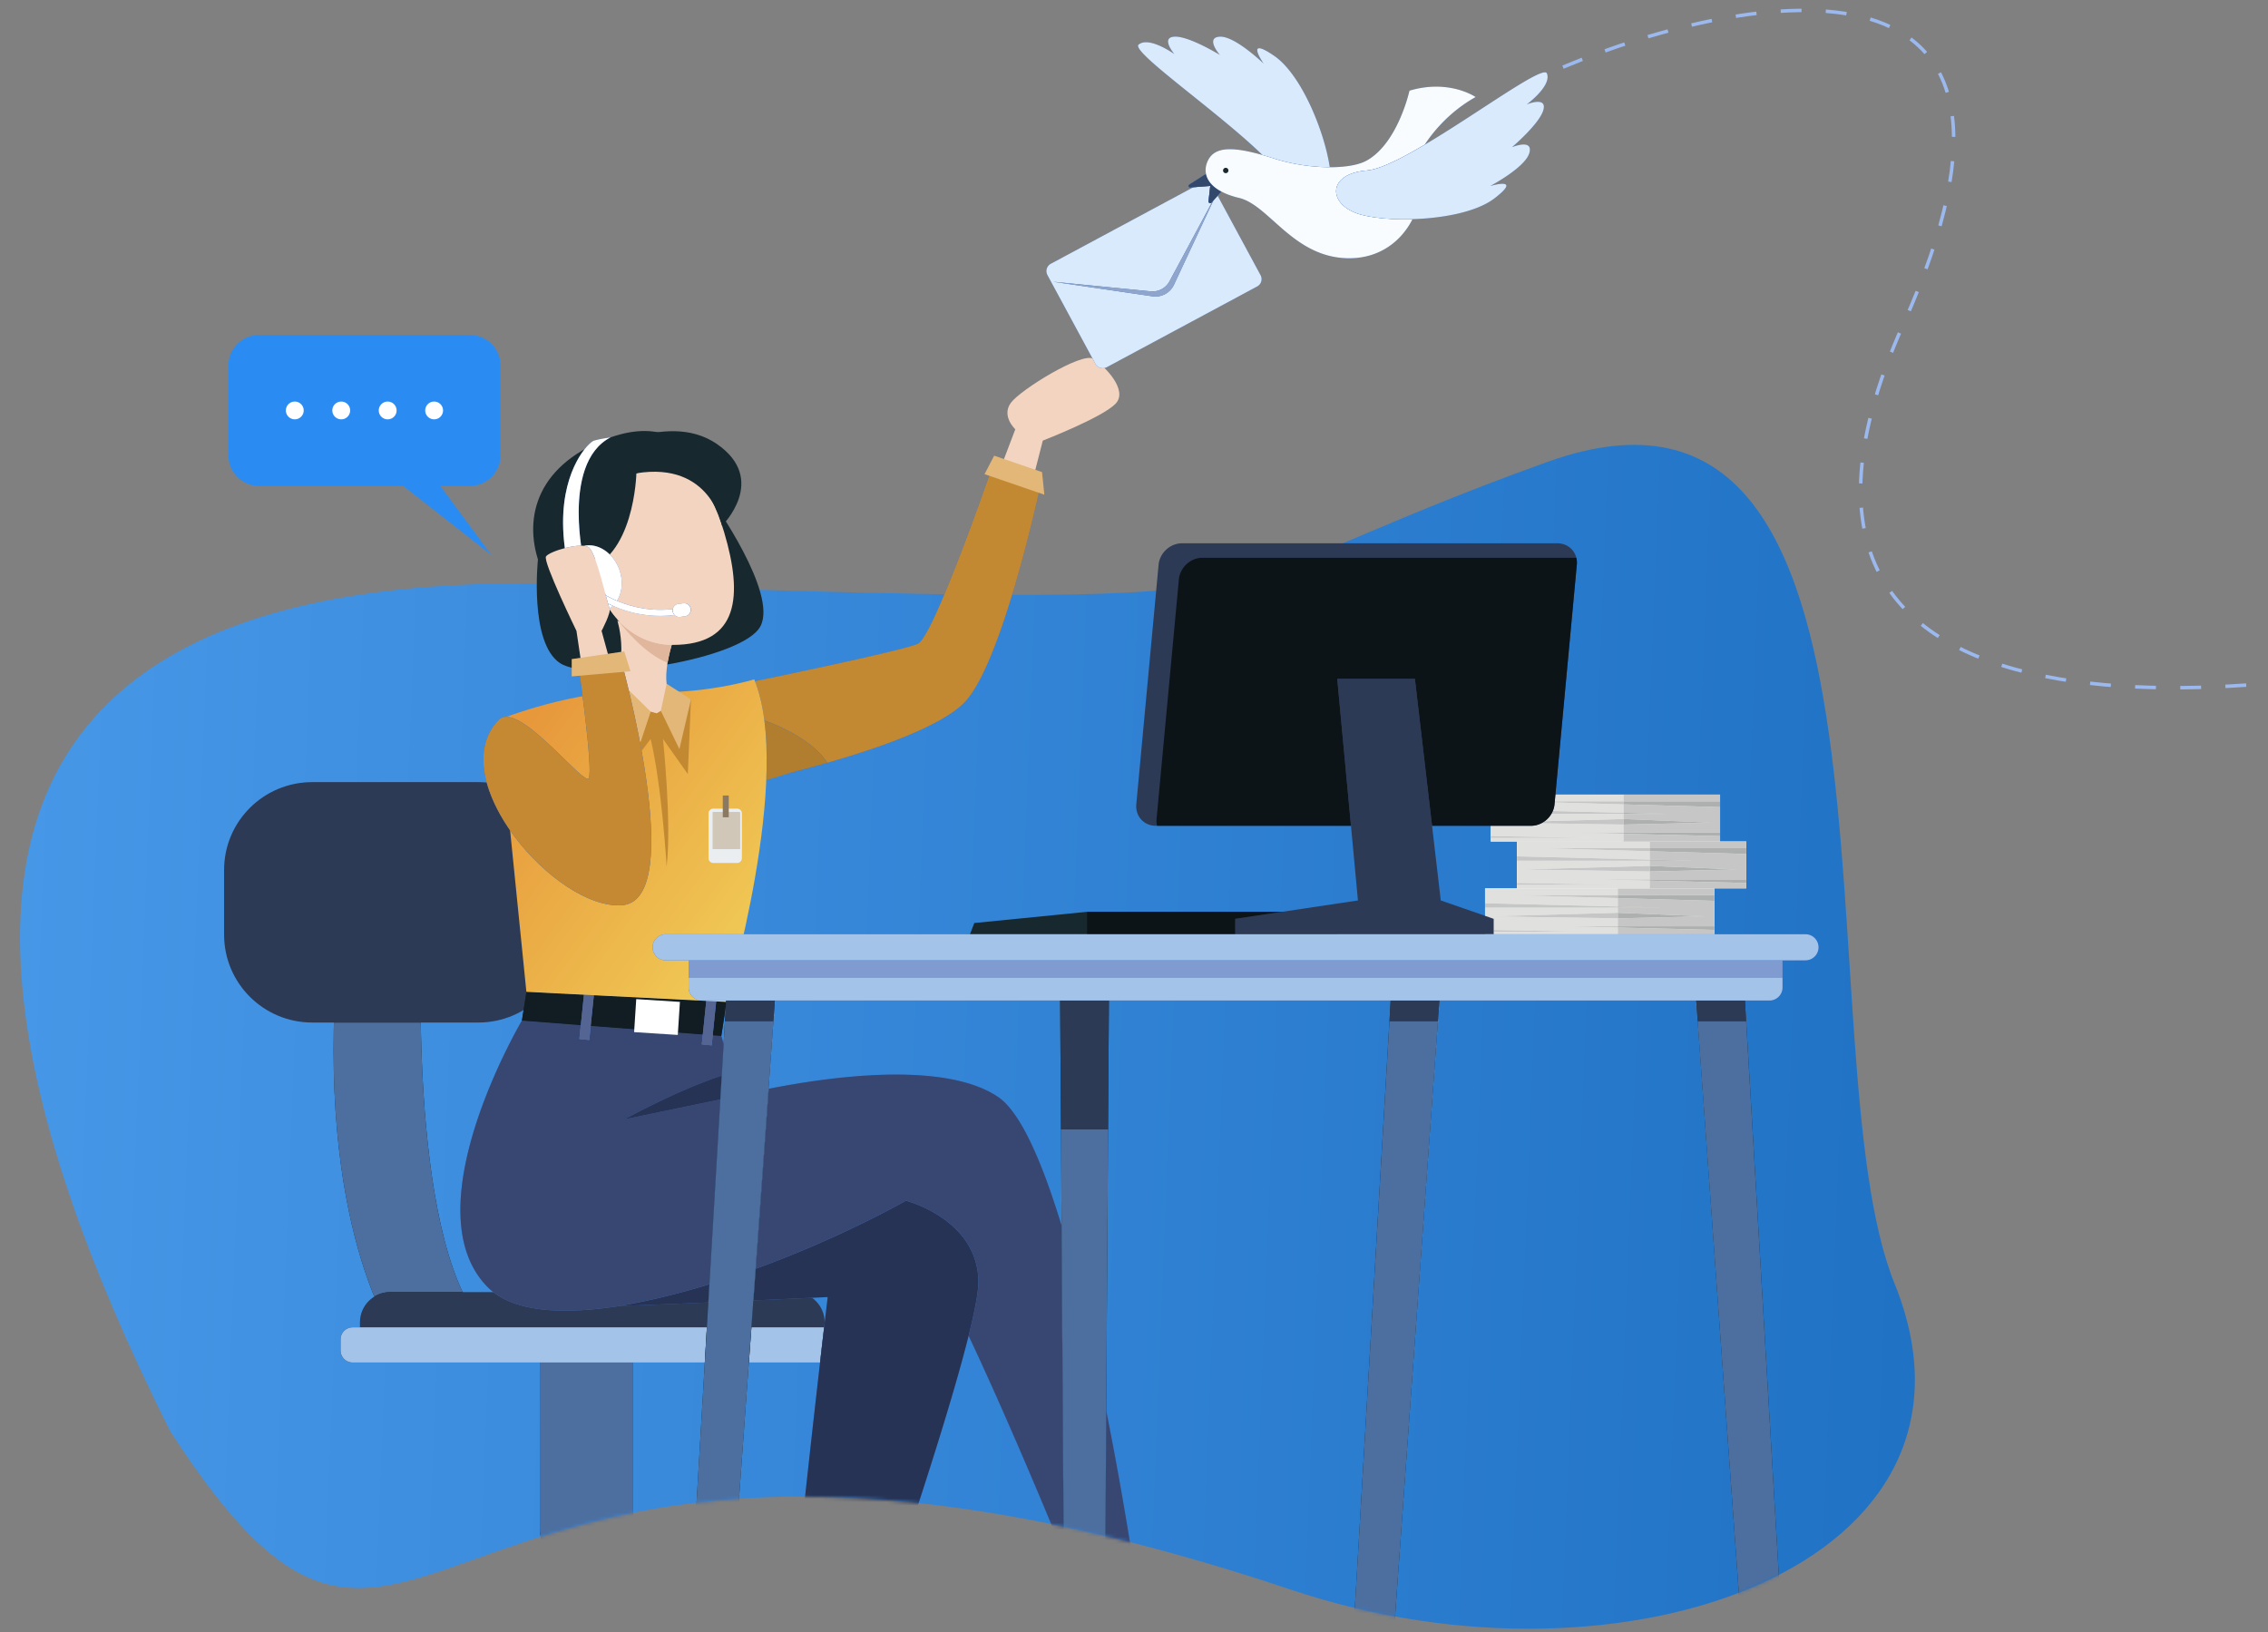 <svg width="653" height="470" fill="none" xmlns="http://www.w3.org/2000/svg"><rect width="100%" height="100%" fill="#808080" stroke="none"/><g clip-path="url(#clip0_741_653)"><path fill-rule="evenodd" clip-rule="evenodd" d="M545.476 369.586c-26.986-66.643 9.999-276.08-99.967-236.581-109.965 39.5-53.592 42.361-280.572 35.208-129.435-4.078-215.238 45.569-115.97 243.802 75.456 116.762 68.189-39.666 322.751 45.713 96.384 32.327 206.367-7.613 173.758-88.142z" fill="url(#paint0_linear_741_653)"/><mask id="a" style="mask-type:alpha" maskUnits="userSpaceOnUse" x="0" y="-81" width="766" height="551"><path fill-rule="evenodd" clip-rule="evenodd" d="M545.476 369.63C518.49 302.987 821 126 756.5-80.501c-106.5-5-544.49 112.55-614.49 128.55C15.744 76.91-50.301 213.826 48.968 412.059c75.456 116.763 68.188-39.666 322.751 45.714 96.383 32.326 206.366-7.614 173.757-88.143z" fill="url(#paint1_linear_741_653)"/></mask><g mask="url(#a)"><path d="M108.729 507.702l50.115-4.91v-70.21h19.861v70.191l50.318 4.929c4.994.491 8.803 4.678 8.803 9.681v7.503h-137.9v-7.503c0-5.003 3.807-9.19 8.803-9.681z" fill="#17282F"/><path d="M99.926 524.886h95.181l1.203-20.388-17.605-1.725v-56.164a7.16 7.16 0 01-3.769 1.063h-12.323a7.158 7.158 0 01-3.769-1.063V502.792l-50.115 4.91c-4.996.491-8.803 4.678-8.803 9.681v7.503zm106.133 0h31.767v-7.503a9.662 9.662 0 00-.715-3.655l-1.661 7.87-11.396-2.911 1.524-11.321-18.127-1.778-1.392 19.298z" fill="#405158"/><path d="M162.615 447.671h12.323c3.97 0 7.19-3.208 7.19-7.165v-55.369h-26.702v55.369c0 3.957 3.218 7.165 7.189 7.165z" fill="#17282F"/><path d="M162.615 447.672h12.323c3.97 0 7.19-3.208 7.19-7.165v-48.195h-26.702v48.195c0 3.957 3.218 7.165 7.189 7.165z" fill="#4C6FA0"/><path d="M121.29 275.391s-3.786 93.627 22.361 109.747h-29.852S90.67 353.241 97.207 275.391h24.083z" fill="#17282F"/><path d="M107.775 373.327a8.672 8.672 0 014.557-1.285h20.884c-9.608-20.245-11.732-55.747-12.062-77.628H96.15a294.54 294.54 0 00-.103 7.848c.002 17.766 1.645 32.39 3.933 44.142.192.994.391 1.97.592 2.924a162.106 162.106 0 001.705 7.246c1.784 6.88 3.725 12.434 5.498 16.753z" fill="#4C6FA0"/><path d="M228.728 372.043H112.331c-4.802 0-8.696 3.881-8.696 8.67v11.6h133.79v-11.6c0-4.789-3.895-8.67-8.697-8.67z" fill="#2C3A56"/><path d="M239.501 382.178H101.554a3.492 3.492 0 00-3.497 3.489v3.157a3.493 3.493 0 003.497 3.489h137.947a3.493 3.493 0 003.498-3.489v-3.157a3.492 3.492 0 00-3.498-3.489z" fill="#17282F"/><path d="M101.557 392.313h101.371l.598-10.135H101.557a3.492 3.492 0 00-3.498 3.489v3.157a3.493 3.493 0 003.498 3.489zm114.064 0h20.489c.451-3.908.847-7.324 1.176-10.135h-20.934l-.731 10.135z" fill="#A4C3E9"/><path d="M89.888 294.416h47.822c14.01 0 25.366-11.323 25.366-25.288v-18.643c0-13.967-11.356-25.288-25.366-25.288H89.888c-14.009 0-25.367 11.321-25.367 25.288v18.643c0 13.965 11.358 25.288 25.367 25.288z" fill="#2C3A56"/><path d="M282.783 148.691l9.544-25.09s-4.093-3.776-1.285-7.608c2.807-3.83 20.419-14.61 23.63-12.715 3.211 1.895 10.339 9.039 6.486 13.003-3.854 3.964-20.917 10.582-20.917 10.582l-8.439 32.918-9.019-11.09z" fill="#F3D4C1"/><path d="M216.117 196.394s43.431-8.898 48.139-11.023c4.708-2.125 22.194-53.17 22.194-53.17l13.4 6.244s-10.786 51.221-21.817 63.401c-11.029 12.18-58.076 22.482-58.076 22.482l-3.84-27.934z" fill="#406FBF"/><path d="M257.408 213.344c8.873-3.384 16.856-7.327 20.632-11.491 3.371-3.729 6.723-11.117 9.749-19.576-3.028 8.457-6.38 15.842-9.758 19.57-3.77 4.163-11.752 8.109-20.623 11.497zm-40.035-17.207c3.311-.683 12.671-2.627 22.199-4.708v-.005a2139.4 2139.4 0 01-22.201 4.708c0 .001 0 .003.002.005zm29.476-6.32c8.37-1.885 15.633-3.645 17.405-4.444.661-.299 1.573-1.559 2.653-3.506-1.082 1.948-1.997 3.207-2.66 3.506-1.772.797-9.034 2.555-17.398 4.44v.004z" fill="#BABCBA"/><path d="M239.574 191.428a1098.07 1098.07 0 007.278-1.612v-.004c-2.371.533-4.829 1.078-7.278 1.612v.004z" fill="#A7AAA9"/><path d="M294.256 161.332c3.409-12.519 5.596-22.892 5.596-22.892l-2.302-1.071-.001.005 2.297 1.072s-2.183 10.367-5.59 22.886zm-5.592-28.097v-.002l-2.207-1.028s0 .002-.002.002l2.209 1.028z" fill="#BABCBA"/><path d="M297.554 137.373l.002-.005-8.886-4.136v.002l8.884 4.139z" fill="#C75B5B"/><path d="M238.204 219.63c.388-.111.779-.226 1.174-.34 5.747-1.663 12.09-3.679 18.033-5.946 8.871-3.388 16.852-7.334 20.623-11.497 3.378-3.728 6.73-11.113 9.758-19.569 2.414-6.74 4.621-14.16 6.468-20.946 3.408-12.519 5.591-22.886 5.591-22.886l-2.298-1.072-8.884-4.139-2.209-1.028c-.067.198-12.939 37.756-19.55 49.66-1.081 1.947-1.992 3.207-2.653 3.506-1.772.799-9.036 2.559-17.405 4.444-2.369.534-4.83 1.078-7.278 1.612a2104.042 2104.042 0 01-22.199 4.708c1.3 3.298 2.175 7.118 2.709 11.286 3.941 1.427 13.815 5.535 18.12 12.207z" fill="#C38932"/><path d="M286.24 131.201l-2.771 5.32 17.221 5.913-.666-6.506-13.784-4.727z" fill="#E2B777"/><path d="M229.629 221.97l.108-.019c2.52-.654 5.398-1.429 8.47-2.31l-.007-.012a341.056 341.056 0 01-8.571 2.341z" fill="#3563B7"/><path d="M220.513 224.548c1.866-.282 4.953-1.5 9.116-2.578a341.056 341.056 0 008.571-2.341c-4.305-6.672-14.179-10.78-18.12-12.207.633 4.95.783 10.393.59 16.047" fill="#B17D2F"/><path d="M154.888 161.062s-2.555 23.98 6.357 29.869c8.914 5.886 52.748-1.011 57.721-10.655 4.973-9.646-13.739-35.844-13.739-35.844l-50.339 16.63z" fill="#17282F"/><path d="M326.69 452.819l-15.862 5.878s-42.318-105.473-51.014-105.839c-3.423-.144-19.215 6.055-38.462 12.252-29.657 9.551-67.519 19.101-80.978 5.453-22.193-22.49 9.897-76.71 9.897-76.71s53.38-7.593 57.398 4.421c.782 2.324 1.635 6.884 2.261 10.785a256.1 256.1 0 011.026 6.763l.035-.016c1.652-.418 55.241-14.203 76.356.016 21.446 14.461 39.343 136.997 39.343 136.997z" fill="#406FBF"/><path d="M318.234 448.118l7.347-2.489a1061.65 1061.65 0 00-7.072-39.447l-.275 41.936zm-11.966-.617l-.623-94.595c-5.491-18.083-11.727-32.653-18.296-37.084-7.149-4.813-18.016-6.417-29.334-6.417-13.431 0-27.495 2.26-36.708 4.096l-3.738 51.827c24.944-9.066 43.255-19.612 43.255-19.612s20.437 5.202 20.872 22.975c.002.095.004.192.004.293 0 3.05-1.054 8.549-2.818 15.618 6.023 12.753 12.466 27.472 17.976 40.412 1.031 2.424 2.031 4.788 2.99 7.063 2.464 5.857 4.656 11.14 6.42 15.424zm-143.52-70.135c4.972 0 10.382-.513 16.022-1.392h-.059c8.726-1.505 17.352-3.681 25.546-6.185l3.137-53.227-27.657 5.747s15.439-8.503 28.061-12.593l.534-9.052a28.525 28.525 0 00-.661-2.389l-.002-.003-2.468-.189-.301 2.905-2.833-.291.292-2.834-32.282-2.483-.417 4.056-2.837-.29.412-3.983-16.957-1.305v-.004h-.005s-17.723 29.944-17.718 54.557c.002 8.506 2.122 16.376 7.822 22.153 4.823 4.892 12.78 6.802 22.371 6.802z" fill="#384772"/><path d="M178.709 375.974s3.616.087 59.604-2.514c0 0-8.368 69.782-12.931 122.02l16.742 2.843s40.005-111.859 39.57-129.631c-.435-17.773-20.872-22.975-20.872-22.975s-39.89 22.975-82.113 30.257z" fill="#406FBF"/><path d="M242.124 498.323s27.711-77.484 36.756-113.721c1.763-7.069 2.817-12.567 2.817-15.617 0-.101-.001-.198-.003-.293-.435-17.773-20.872-22.975-20.872-22.975s-18.312 10.546-43.255 19.613l-.658 9.108a14895.5 14895.5 0 0021.404-.978s-8.367 69.782-12.931 122.02l1.767.299 13.257 2.253.01.002 1.708.289zm-63.361-122.349c.429 0 3.873-.04 25.183-.962l.308-5.223c-8.194 2.504-16.819 4.68-25.545 6.185h.054zM179.734 322.308l27.657-5.746.404-6.847c-12.622 4.09-28.061 12.593-28.061 12.593z" fill="#273354"/><path d="M151.557 285.58l-1.284 8.278 57.396 4.413 1.519-9.79-57.631-2.901z" fill="#17282F"/><path d="M207.673 298.271l1.275-8.226.099-1.571-2.84-.144-1.008 9.752 2.469.189h.005zm-5.316-.408l.997-9.677-32.367-1.628-.911 8.822 32.281 2.483zm-35.123-2.701l.901-8.748-16.574-.834-1.284 8.278 16.957 1.304z" fill="#111D23"/><path d="M169.655 299.436l-2.837-.291 1.486-14.399 2.837.29-1.486 14.4z" fill="#406FBF"/><path d="M195.146 297.984l-12.574-.806.613-9.506 12.575.807-.614 9.505z" fill="#fff"/><path d="M204.893 300.989l-2.834-.291 1.486-14.401 2.835.292-1.487 14.4z" fill="#406FBF"/><path d="M169.653 299.436l.417-4.056.911-8.822-2.852-.144-1.313 12.731 2.837.291zM204.897 300.988l.301-2.906 1.007-9.752-2.852-.144-1.289 12.511 2.833.291z" fill="#556593"/><path d="M217.156 195.605s-14.652 4.581-33.068 3.639c-18.417-.943-40.436 7.975-40.436 7.975l7.906 78.361 57.63 2.901s19.364-65.438 7.968-92.876z" fill="url(#paint2_linear_741_653)"/><path d="M207.902 151.354s-3.24-38.057-35.15-24.228c-40.049 17.356-8.202 63.707 11.363 54.192 19.566-9.518 23.787-29.964 23.787-29.964z" fill="#17282F"/><path d="M192.573 199.315l.217-.007c-.08-.017-.159-.033-.239-.048l.022.055z" fill="#BABCBA"/><path d="M191.936 249.489c1.495-12.951-1.06-36.733-1.06-36.733l7.158 10.115.916-21.502c-1.955-.971-4.038-1.633-6.162-2.062l-.218.007c.969 2.228 2.526 2.502 2.526 2.502l-6.03 3.553-1.74-.489-3.023 9.068c.143.751.284 1.509.421 2.274l2.602-3.466c3.242 13.512 4.61 36.733 4.61 36.733z" fill="#C38932"/><path d="M189.067 205.369l-16.497-4.645c10.166-6.978 5.039-22.574 5.039-22.574l16.344 5.729c-.871 2.705-1.421 5-1.753 6.961-1.708 10.165 2.898 10.976 2.898 10.976l-6.031 3.553z" fill="#F3D4C1"/><path d="M192.198 190.842c.256-1.509.64-3.215 1.2-5.154-6.044-.093-11.136-2.691-15.069-6.667-.04-.02-.078-.041-.12-.064 1.821 2.37 7.549 9.31 13.989 11.885z" fill="#E0B69C"/><path d="M183.286 135.115c14.477-3.193 20.851 3.505 25.213 18.143 5.451 18.291 4.25 32.407-14.732 32.431-25.78.033-34.522-45.271-10.481-50.574z" fill="#F3D4C1"/><path d="M172.872 162.928s4.134-13.35 1.078-22.278c0 0 26.093-18.012 33.953 10.704 0 0-2.92-26.394-27.933-21.478-24.972 4.908-16.849 41.185-1.597 49.165 0 0-8.042-7.773-5.501-16.113z" fill="#17282F"/><path d="M175.906 165.453c-.614-2.301-3.891-5.704-8.121-4.276-4.378 1.478-4.478 11.131 7.17 10.876 1.673-.037 2.228-1.795.951-6.6z" fill="#F47072"/><path d="M183.227 136.27s-.56 25.033-15.626 28.038c-15.066 3.003 1.403-32.17 1.403-32.17s22.434-14.606 37.385-4.312c14.953 10.294 1.506 23.528 1.506 23.528s-3.16-18.593-24.668-15.084z" fill="#17282F"/><path d="M163.205 169.457c1.917 5.091 6.839 7.957 10.993 6.401 4.153-1.555 5.967-6.94 4.051-12.03-1.917-5.09-6.839-7.957-10.993-6.401-4.153 1.553-5.967 6.941-4.051 12.03z" fill="#406FBF"/><path d="M175.534 175.177c.334-.22.647-.47.936-.746a32.26 32.26 0 01-1.411-.665c.188.66.332 1.116.425 1.283.02.038.038.081.05.128zm2.101-2.174c.891-1.414 1.376-3.172 1.378-5.048a11.715 11.715 0 00-.764-4.127c-1.564-4.152-5.127-6.824-8.641-6.824-.49 0-.979.052-1.463.159.567.066 1.037.208 1.359.439 1.598 1.15 3.658 9.048 4.926 13.837a31.286 31.286 0 003.205 1.564z" fill="#fff"/><path d="M168.003 161.109s-6.237-27.863 7.761-35.168c0 0-2.917.392-4.726.917-1.809.528-12.993 11.828-7.34 36.871l4.305-2.62z" fill="#406FBF"/><path d="M162.628 157.812c1.606-.414 3.289-.698 4.639-.698l.044.001c-.347-2.467-.694-5.853-.694-9.522.003-8.195 1.751-17.792 9.147-21.652 0 0-2.917.392-4.726.917-1.451.422-8.926 7.77-8.921 23.573.002 2.282.158 4.742.511 7.381z" fill="#fff"/><path d="M194.26 177.057c.346-.045.695-.097 1.047-.155l-.282-1.711c-12.605 2.048-21.985-4.602-22.079-4.671l-1.026 1.399c.391.286 9.512 6.82 22.34 5.138z" fill="#406FBF"/><path d="M190.031 177.332a32.17 32.17 0 004.173-.269 1.881 1.881 0 01-.49-1.688 30.134 30.134 0 01-3.543.208c-7.389 0-13.151-2.684-15.739-4.144.241.91.453 1.709.629 2.327.43.216.903.44 1.411.665 3.193 1.417 7.893 2.901 13.559 2.901zM164.796 168.759c1.268 3.365 4.52 5.261 7.267 4.232 2.746-1.028 3.945-4.589 2.678-7.953-1.268-3.364-4.52-5.259-7.266-4.231-2.747 1.027-3.945 4.588-2.679 7.952z" fill="#fff"/><path d="M195.814 177.626l1.395-.184a1.887 1.887 0 10-.494-3.74l-1.395.183a1.888 1.888 0 00-1.63 2.116 1.893 1.893 0 002.124 1.625z" fill="#406FBF"/><path d="M195.565 177.643c.081 0 .165-.005.248-.018l1.395-.183a1.89 1.89 0 001.63-2.116 1.89 1.89 0 00-2.124-1.625l-1.395.184a1.888 1.888 0 00-1.629 2.116 1.894 1.894 0 001.875 1.642z" fill="#fff"/><path d="M176.993 194.76l10.335 10.119-4.133 12.4-14.377-15.776 8.175-6.743zM191.936 196.875l-1.674 7.789 5.354 11.016 3.334-14.31-7.014-4.495z" fill="#E2B777"/><path d="M179.208 203.546l-6.001-21.9s2.909-5.456 2.281-6.597c-.628-1.141-3.754-15.845-5.98-17.447-2.226-1.6-11.384 1.132-12.309 2.623-.927 1.492 8.775 21.421 8.775 21.421l3.534 23.724 9.7-1.824z" fill="#F3D4C1"/><path d="M143.655 207.22c-16.515 16.85 16.586 55.028 35.551 53.401 18.967-1.624-.471-70.851-.471-70.851l-12.148 1.99s4.262 29.959 2.919 32.31c-.633 1.108-5.18-3.83-10.391-8.768-5.844-5.538-12.526-11.077-15.46-8.082z" fill="#406FBF"/><path d="M178.009 260.672c.405 0 .805-.016 1.198-.051 6.215-.532 8.307-8.321 8.311-18.554.005-21.002-8.782-52.297-8.782-52.297l-12.148 1.99s.056.389.152 1.081c.13.945.339 2.458.584 4.321.939 7.117 2.447 19.343 2.446 24.569-.002 1.191-.08 2.02-.263 2.339-.061.106-.158.158-.289.158-1.226 0-5.392-4.463-10.102-8.926-4.708-4.462-9.961-8.925-13.358-8.925-.821 0-1.532.26-2.103.843-3.127 3.19-4.475 7.146-4.477 11.451 0 .076 0 .151.002.229.191 17.934 23.472 41.772 38.829 41.772z" fill="#C48932"/><path d="M179.73 187.555l1.798 5.715-16.923 1.489v-4.99l15.125-2.214z" fill="#E2B777"/><path d="M205.373 248.472h6.859c.76 0 1.375-.616 1.375-1.374V234.2c0-.758-.615-1.374-1.375-1.374h-6.859c-.76 0-1.375.616-1.375 1.374v12.898c0 .758.615 1.374 1.375 1.374zm7.66-14.616v10.633h-7.797v-10.633h7.797z" fill="#EBEEF1"/><path d="M213.034 244.488h-7.798v-10.633h7.798v10.633z" fill="#D0C7B8"/><path d="M209.825 229.053v6.269h-1.72v-6.269h1.72z" fill="#8B7A61"/><path d="M74.571 139.917h60.731c4.865 0 8.809-3.931 8.809-8.783v-25.906c0-4.852-3.944-8.783-8.809-8.783h-60.73c-4.867 0-8.81 3.931-8.81 8.783v25.906c0 4.852 3.943 8.783 8.81 8.783z" fill="#2A8CF3"/><path d="M123.118 134.961l18.296 24.794-29.518-23.131 11.222-1.663z" fill="#2A8CF3"/><path d="M122.43 118.182a2.562 2.562 0 002.565 2.557 2.563 2.563 0 002.567-2.557 2.563 2.563 0 00-2.567-2.559 2.563 2.563 0 00-2.565 2.559zM109.055 118.182a2.562 2.562 0 002.565 2.557 2.563 2.563 0 002.568-2.557 2.564 2.564 0 00-2.568-2.559 2.563 2.563 0 00-2.565 2.559zM95.684 118.182a2.563 2.563 0 002.565 2.557 2.563 2.563 0 002.567-2.557 2.563 2.563 0 00-2.567-2.559 2.563 2.563 0 00-2.565 2.559zM82.309 118.182a2.563 2.563 0 002.565 2.557 2.563 2.563 0 002.567-2.557 2.564 2.564 0 00-2.567-2.559 2.563 2.563 0 00-2.565 2.559z" fill="#fff"/><path d="M318.648 105.735l43.311-23.253a2.397 2.397 0 00.978-3.253l-13.812-25.567a2.415 2.415 0 00-3.263-.974L302.553 75.94a2.396 2.396 0 00-.979 3.253l13.811 25.565a2.412 2.412 0 003.263.976z" fill="#406FBF"/><path d="M317.51 106.023c.386 0 .777-.094 1.141-.288l43.31-23.254a2.392 2.392 0 00.978-3.253l-12.365-22.886-1.209 1.366L338 81.992a5.886 5.886 0 01-6.192 3.324l-28.707-4.215 28.201 2.781a5.53 5.53 0 005.417-2.883l12.305-22.907-.203.23a.494.494 0 01-.863-.381l.496-4.408-4.869.378-41.03 22.03a2.4 2.4 0 00-.979 3.252l13.812 25.566a2.41 2.41 0 002.122 1.264z" fill="#D9EAFD"/><path d="M332.672 85.379a5.886 5.886 0 005.331-3.386l11.365-24.284-.341.383L336.722 81a5.53 5.53 0 01-5.417 2.884L303.104 81.1l28.707 4.216c.289.041.576.062.861.062z" fill="#8FA5CB"/><path d="M383.161 51.078c-.461-9.648-7.623-29.085-16.339-35.029-8.716-5.945-2.983 2.285-2.983 2.285s-8.256-8.003-12.613-7.773c-4.359.23 0 5.26 0 5.26s-8.946-5.499-13.075-5.265c-4.127.234 0 5.035 0 5.035s-7.338-5.26-10.321-2.743c-2.981 2.514 38.074 29.496 42.66 40.47 4.589 10.976 13.138 7.524 12.671-2.24z" fill="#406FBF"/><path d="M382.861 48.152c-1.506-10.22-8.135-26.71-16.04-32.103-2.311-1.578-3.607-2.157-4.263-2.157-.41 0-.57.229-.57.58 0 1.204 1.85 3.862 1.85 3.862s-8.025-7.778-12.427-7.778c-.063 0-.125.002-.186.005-1.456.076-1.94.687-1.938 1.469.004 1.558 1.938 3.79 1.938 3.79s-8.577-5.271-12.81-5.271c-.091 0-.178.002-.265.007-1.377.078-1.836.666-1.835 1.413.004 1.493 1.835 3.622 1.835 3.622s-4.779-3.426-8.192-3.426c-.816 0-1.553.198-2.129.683a.438.438 0 00-.155.354c.013 3.157 23.483 19.433 35.832 31.444 1.046.299 2.15.637 3.315 1.011 5.116 1.653 10.955 2.492 16.04 2.495z" fill="#D9EAFD"/><path d="M347.899 49.652l-5.485 3.503c-.395.251-.188.862.278.825l5.762-.447-.495 4.407c-.054.479.54.743.862.382l3.321-3.75-4.243-4.92z" fill="#406FBF"/><path d="M348.454 58.491a.486.486 0 00.367-.168l.204-.23.341-.384 2.275-2.57c-2.625-1.408-4.018-3.197-4.406-5.06l-4.821 3.077a.448.448 0 00.238.825h.04l5.762-.447-.496 4.407c-.001.021-.003.04-.003.061 0 .291.245.49.499.49z" fill="#32496B"/><path d="M424.853 27.94s-7.57-5.261-19.039-1.832c0 0-3.298 15.09-12.313 20.12-4.953 2.765-17.085 2.525-26.677-.571-11.395-3.678-16.974-3.678-19.037.572-1.955 4.024.229 8.689 8.943 10.747 8.718 2.058 15.599 17.148 31.423 17.377 15.826.229 24.157-15.59 20.185-29.496 0 0 4.816-10.367 16.515-16.918z" fill="#406FBF"/><path d="M388.491 74.356c8.559 0 14.885-4.718 18.202-11.257-.764.023-1.522.033-2.271.033-4.897 0-9.41-.479-12.597-1.344-4.611-1.253-7.129-4.075-7.124-6.748.004-2.813 2.802-5.464 8.897-5.958 3.644-.295 9.778-3.373 16.579-7.399 2.35-3.584 7.051-9.474 14.675-13.743 0 0-4.307-2.99-11.343-2.99-2.294 0-4.877.317-7.696 1.16 0 0-3.298 15.09-12.313 20.12-2.306 1.286-6.166 1.923-10.603 1.923-5.094 0-10.947-.84-16.074-2.496-5.491-1.772-9.633-2.689-12.68-2.689-3.277 0-5.288 1.06-6.357 3.262-.435.896-.666 1.824-.665 2.748.002.367.039.735.115 1.1.388 1.863 1.781 3.653 4.406 5.06 1.357.729 3.042 1.356 5.087 1.839 7.107 1.678 12.995 12.019 23.504 15.905a23.515 23.515 0 007.919 1.472c.113.002.228.002.339.002z" fill="#F9FCFF"/><path d="M352.141 49.088a.773.773 0 101.548 0 .772.772 0 00-.774-.77.772.772 0 00-.774.77z" fill="#17282F"/><path d="M391.825 61.789c9.347 2.54 30.102 1.747 38.465-4.682 8.362-6.43-1.261-3.534-1.261-3.534s10.183-5.358 11.31-9.56c1.128-4.204-5.017-1.623-5.017-1.623s8.007-6.787 9.058-10.773c1.05-3.987-4.804-1.554-4.804-1.554s7.282-5.337 5.804-8.94c-1.48-3.603-39.895 26.999-51.783 27.96-11.888.962-11.233 10.133-1.772 12.706z" fill="#406FBF"/><path d="M404.422 63.132c9.463 0 20.358-1.79 25.869-6.025 2.534-1.949 3.416-3.041 3.416-3.617-.002-.423-.481-.567-1.131-.567-1.385 0-3.546.65-3.546.65s10.183-5.358 11.31-9.56c.096-.356.139-.661.139-.925-.001-1.139-.819-1.482-1.803-1.482-1.487 0-3.354.783-3.354.783s8.008-6.786 9.059-10.773c.087-.329.127-.615.127-.861-.002-1.098-.795-1.427-1.745-1.427-1.417 0-3.186.735-3.186.735s6.007-4.402 6.002-7.91a2.725 2.725 0 00-.198-1.03c-.084-.201-.278-.295-.578-.295-5.087 0-39.978 27.346-51.205 28.254-6.095.495-8.893 3.146-8.897 5.958-.005 2.674 2.514 5.495 7.124 6.749 3.187.865 7.7 1.343 12.597 1.343z" fill="#D9EAFD"/><path d="M493.597 269.281h-66.021v-13.498h66.021v13.498z" fill="#fff"/><path d="M427.574 268.997h38.216v-1.923l-15.713-.373h15.713v-2.285l-36.927-.572 36.927-1.03v-1.485h-38.216v2.359l2.504.868v3.22l26.652.493h-26.652v.728h-2.504zm38.216-7.983V258.6l-30.965-.872h30.965v-1.945h-38.216v4.288l38.216.943z" fill="#E0E1DE"/><path d="M465.791 268.997h27.805v-13.214h-27.805v1.945h27.805v1.658l-27.805-.786v2.414l12.728.315h-12.728v1.485l25.114 1.03-25.114.572v2.285h27.805v1.03l-27.805-.657v1.923zM465.789 258.6v-.871h-30.965l30.965.871z" fill="#C5C6C5"/><path d="M493.596 259.387v-1.658h-27.805v.871l27.805.787z" fill="#ADB0AE"/><path d="M427.574 261.331h38.216v-.316l-38.216-.943v1.259z" fill="#C5C6C5"/><path d="M465.789 261.33h12.729l-12.729-.316v.316z" fill="#ADB0AE"/><path d="M465.79 264.416v-1.602l-36.927 1.03 36.927.572z" fill="#C5C6C5"/><path d="M465.791 264.416l25.114-.572-25.114-1.03v1.602z" fill="#ADB0AE"/><path d="M465.789 267.074v-.373h-15.713l15.713.373z" fill="#C5C6C5"/><path d="M493.596 267.731v-1.03h-27.805v.373l27.805.657z" fill="#ADB0AE"/><path d="M430.078 268.27h26.652l-26.652-.493v.493z" fill="#C5C6C5"/><path d="M502.783 255.784H436.76v-13.499h66.023v13.499z" fill="#fff"/><path d="M436.76 255.784h38.217v-2.209l-15.712-.371h15.712v-2.285l-36.928-.573 36.928-1.028v-1.486H436.76v6.938l.096-.536 29.06.536H436.76v1.014zm38.217-8.267v-2.414l-30.964-.874h30.964v-1.944H436.76v4.288l38.217.944z" fill="#E0E1DE"/><path d="M474.977 255.784h27.806v-13.499h-27.806v1.944h27.806v1.658l-27.806-.784v2.414l12.73.315h-12.73v1.486l25.115 1.028-25.115.573v2.285h27.806v1.03l-27.806-.659v2.209z" fill="#C5C6C5"/><path d="M474.978 245.103v-.874h-30.964l30.964.874z" fill="#C5C6C5"/><path d="M502.783 245.887v-1.658h-27.806v.874l27.806.784z" fill="#ADB0AE"/><path d="M436.76 247.831h38.217v-.316l-38.217-.943v1.259z" fill="#C5C6C5"/><path d="M474.975 247.832h12.73l-12.73-.316v.316z" fill="#ADB0AE"/><path d="M474.977 250.918v-1.6l-36.928 1.028 36.928.572z" fill="#C5C6C5"/><path d="M474.979 250.918l25.116-.572-25.116-1.028v1.6z" fill="#ADB0AE"/><path d="M474.978 253.574v-.371h-15.712l15.712.371z" fill="#C5C6C5"/><path d="M502.783 254.233v-1.03h-27.806v.371l27.806.659z" fill="#ADB0AE"/><path d="M436.76 254.77h29.156l-29.061-.536-.095.536z" fill="#C5C6C5"/><path d="M495.242 242.285h-66.023v-13.498h66.023v13.498z" fill="#fff"/><path d="M429.219 242.285h38.217v-2.209l-15.712-.371h15.712v-2.285l-23.676-.368a6.571 6.571 0 01-2.955.713h-11.586v3.506l.096-.536 29.061.536h-29.157v1.014zm66.023 0v-13.498H447.83l-.181 1.943h19.787v-1.943h27.806v13.498zm-50.497-5.834l22.691-.632v-1.487h-20.764a7.137 7.137 0 01-1.927 2.119zm22.691-2.433v-2.414l-19.815-.558-.05.527a6.447 6.447 0 01-.489 1.942l20.354.503z" fill="#E0E1DE"/><path d="M467.436 242.285h27.806v-13.498h-27.806v1.943h27.806v1.658l-27.806-.784v2.414l12.73.314h-12.73v1.487l25.114 1.029-25.114.572v2.285h27.806v1.03l-27.806-.659v2.209z" fill="#C5C6C5"/><path d="M467.439 231.604v-.874h-19.786l-.028.316 19.814.558z" fill="#C5C6C5"/><path d="M495.242 232.388v-1.658h-27.806v.874l27.806.784z" fill="#ADB0AE"/><path d="M446.676 234.331h20.764v-.314l-20.353-.503a6.57 6.57 0 01-.411.817z" fill="#C5C6C5"/><path d="M467.438 234.332h12.73l-12.73-.314v.314z" fill="#ADB0AE"/><path d="M467.439 237.419v-1.601l-22.691.631c-.311.228-.64.429-.984.602l23.675.368z" fill="#C5C6C5"/><path d="M467.441 237.419l25.114-.573-25.114-1.028v1.601z" fill="#ADB0AE"/><path d="M467.44 240.076v-.371h-15.711l15.711.371z" fill="#C5C6C5"/><path d="M495.242 240.735v-1.03h-27.806v.371l27.806.659z" fill="#ADB0AE"/><path d="M429.223 241.27h29.156l-29.061-.536-.095.536z" fill="#C5C6C5"/><path d="M385.241 268.997l-1.716-6.464h-70.533l-32.479 3.232-1.236 3.232h105.964z" fill="#17282F"/><path d="M312.994 268.997h42.643v-4.441l13.516-2.023h-56.159v6.464z" fill="#0C1418"/><path d="M327.161 231.573c-.313 3.416 2.193 6.192 5.602 6.192h108.045c3.426 0 6.454-2.776 6.766-6.192l6.418-68.958a5.851 5.851 0 00-.139-2.012c-.607-2.427-2.747-4.177-5.46-4.177H340.345c-3.427 0-6.451 2.773-6.766 6.189l-6.418 68.958z" fill="#2C3A56"/><path d="M333.142 237.764h55.829l-3.95-42.296h22.352l4.941 42.296h28.492a6.584 6.584 0 002.955-.713c.345-.173.673-.374.985-.602 1.553-1.134 2.645-2.897 2.826-4.877l.051-.527.027-.316 6.34-68.115c.021-.21.031-.418.031-.623a5.725 5.725 0 00-.17-1.389H346.187c-3.409 0-6.434 2.775-6.764 6.192l-6.42 68.958a5.9 5.9 0 00.139 2.012z" fill="#0C1418"/><path d="M407.373 195.469h-22.352l5.957 63.796-35.345 5.292v4.441h74.443v-4.441l-15.25-5.292-7.453-63.796z" fill="#2C3A56"/><path d="M385.125 547.137h10.655l19.143-265.719h-14.136l-15.662 265.719z" fill="#17282F"/><path d="M397.245 526.792l1.249-17.303h-.003l-1.247 17.303h.001zm1.277-17.737h.004l1.556-21.608h-.003l-1.557 21.608zm1.588-22.041h.004l5.578-77.332h-.011l-5.571 77.332zm5.602-77.765h.011l8.267-114.635.482-6.544h-.025l-.052.682-8.683 120.497z" fill="#fff"/><path d="M405.68 409.683h.01l.031-.433h-.01l-.031.433z" fill="#F0F0EE"/><path d="M386.335 526.624l1.01-17.135h-.005l-1.01 17.135h.005zm1.031-17.568h.004l1.275-21.608h-.004l-1.275 21.608zm1.301-22.041h.002l1.612-27.353-1.614 27.353z" fill="#fff"/><path d="M385.121 547.136h10.655l1.464-20.344 1.247-17.303.032-.434 1.556-21.608.032-.433 5.571-77.332.031-.433 8.683-120.497-.406 5.231h-13.93l-.036.631-9.744 165.047-1.612 27.353-.025.433-1.275 21.608-.024.434-1.011 17.134-1.208 20.513z" fill="#4C6FA0"/><path d="M400.021 293.983h.024l.347-5.913-.371 5.913z" fill="#C3C5C2"/><path d="M400.051 293.983h.012l.354-5.913h-.019l-.347 5.913z" fill="#111D23"/><path d="M414.393 288.752l.052-.682h-.003l-.049.682z" fill="#C3C4C2"/><path d="M400.059 293.983h13.93l.406-5.231.048-.682h-14.029l-.355 5.913z" fill="#2C3A56"/><path d="M306.925 547.137h10.655l1.739-265.719h-14.135l1.741 265.719z" fill="#17282F"/><path d="M306.787 526.055l-.252-38.608h-.011l.254 38.608h.009zm-.264-39.041h.008l-.207-31.738-.01-.012.209 31.75zM306.293 452.165l.01-.004-.031-4.635-.008-.024.029 4.663z" fill="#fff"/><path d="M305.653 352.945l-.18-27.752h-.012l.18 27.712a.867.867 0 01.012.04z" fill="#F0F0EE"/><path d="M306.274 447.526l-.619-94.58a.867.867 0 00-.012-.04l.623 94.596.008.024z" fill="#CFE0F5"/><path d="M306.323 455.276l-.021-3.116-.011.003.022 3.101.01.012z" fill="#90B4E3"/><path d="M318.512 405.134h.002l.019-2.921h-.002l-.019 2.921zm.049-7.246l.019-2.923-.019 2.923zm.047-7.244h.001l.02-2.925h-.002l-.019 2.925zm.047-7.246h.001l.02-2.924h-.002l-.019 2.924zm.047-7.248h.001l.02-2.923h-.002l-.019 2.923zm.048-7.244h.002l.019-2.926h-.001l-.02 2.926zm.047-7.246h.002l.24-36.467h-.003l-.239 36.467z" fill="#F0F0EE"/><path d="M318.766 365.981h.002l.028-4.321h-.002l-.028 4.321zM318.721 373.227h.002l.03-4.321h-.002l-.03 4.321zM318.672 380.475h.002l.028-4.325h-.002l-.028 4.325zM318.625 387.719h.002l.028-4.321h-.001l-.029 4.321zM318.58 394.966l.03-4.321h-.001l-.029 4.321zM318.527 402.214h.001l.029-4.325-.03 4.325zM318.508 406.183l.006-1.048h-.002l-.006 1.042.002.006z" fill="#F7F7F6"/><path d="M318.229 448.118h.002l.274-41.936-.002-.006-.274 41.942z" fill="#CFE0F5"/><path d="M318.178 455.727l.051-7.608h-.002l-.049 7.608z" fill="#90B4E3"/><path d="M306.931 547.136h10.653l.6-91.409.049-7.608.275-41.943.007-1.042.019-2.921.029-4.325.019-2.923.028-4.321.019-2.925.028-4.321.019-2.923.028-4.325.019-2.923.03-4.321.019-2.925.028-4.321.238-36.467h-13.561l.181 27.752.619 94.58.031 4.635.021 3.116.207 31.738.003.433.253 38.608.139 21.081z" fill="#4C6FA0"/><path d="M305.459 325.194h.003l-.003-.479-.238-36.645.238 37.124zm13.58 0h.002l.24-37.124h-.001l-.239 36.645-.002.479z" fill="#ACAFAD"/><path d="M305.463 325.194h.012l-.243-37.124h-.011l.239 36.645.003.479zm13.574 0h.003l.002-.479.238-36.645-.243 37.124z" fill="#B8BAB8"/><path d="M305.473 325.194h13.562l.243-37.124H305.23l.243 37.124z" fill="#2C3A56"/><path d="M193.803 547.137h10.655l19.143-265.719h-14.134l-15.664 265.719z" fill="#17282F"/><path d="M194.973 527.133h.007l.132-2.248h-.005l-.134 2.248zm10.938-.208h.002l.146-2.04h-.002l-.146 2.04zm1.54-21.338l1.307-18.14h-.003l-1.306 18.14h.002zm1.335-18.573h.004l3.962-54.938h-.007l-3.959 54.938z" fill="#fff"/><path d="M212.746 432.076h.007l.51-7.062h-.009l-.508 7.062z" fill="#EDEDEB"/><path d="M213.252 425.014h.009l2.358-32.702h-.01l-2.357 32.702z" fill="#F0F0EE"/><path d="M196.309 504.498l1.005-17.049h-.003l-1.006 17.049h.004zm1.028-17.483h.002l1.61-27.304-1.612 27.304z" fill="#fff"/><path d="M221.285 313.505a.052.052 0 01.018-.003l1.362-18.888.481-6.544h-.024l-.052.664-1.785 24.771z" fill="#F0F0EE"/><path d="M216.34 382.177h.011l.558-7.739c-.005.002-.007.002-.012.002l-.557 7.737z" fill="#849193"/><path d="M215.609 392.313h.01l.731-10.135h-.011l-.73 10.135z" fill="#CCD1CF"/><path d="M217.553 365.335l.014-.006 3.738-51.827a.048.048 0 00-.018.004l-3.734 51.829z" fill="#CFE0F5"/><path d="M216.896 374.44c.005 0 .007 0 .012-.002l.657-9.108-.014.005-.655 9.105z" fill="#C5D5F0"/><path d="M193.797 547.136h10.655l1.456-20.211.146-2.04 1.392-19.298 1.306-18.14.031-.433 3.959-54.938.508-7.062 2.357-32.702.73-10.135.557-7.738.655-9.105 3.735-51.829 1.784-24.771-.405 5.249h-13.93l-.037.631-9.745 165.095-1.611 27.305-.024.433-1.005 17.05-1.202 20.388-.132 2.248-1.18 20.003z" fill="#4C6FA0"/><path d="M208.695 293.984h.024l.236-4.025-.014.087-.246 3.938z" fill="#ACAFAD"/><path d="M208.947 290.046l.014-.087.086-1.484h-.002l-.098 1.571z" fill="#0C161A"/><path d="M209.047 288.474l.023-.404-.025.404h.002z" fill="#3563B7"/><path d="M208.723 293.983h.012l.354-5.913h-.019l-.024.404-.087 1.484-.236 4.025z" fill="#111D23"/><path d="M223.066 288.734l.052-.664h-.003l-.049.664z" fill="#B8BAB8"/><path d="M208.732 293.983h13.93l.405-5.249.049-.664h-14.029l-.355 5.913z" fill="#2C3A56"/><path d="M507.02 547.137h10.655l-15.664-265.719h-14.136l19.145 265.719z" fill="#17282F"/><path d="M499.551 443.475l-2.435-33.793h-.002l2.437 33.793zm-2.468-34.226h.001l-8.731-121.179h-.019l.482 6.544 8.267 114.635z" fill="#fff"/><path d="M497.113 409.683h.002l-.031-.433h-.002l.031.433z" fill="#F3F2F1"/><path d="M507.027 547.136h10.645l-14.889-252.522-.038-.631h-13.929l-.457-5.913h-.005l8.731 121.179.032.433 2.435 33.793 7.475 103.661z" fill="#4C6FA0"/><path d="M502.752 293.983h.031l-.374-5.913h-.007l.35 5.913z" fill="#C3C5C2"/><path d="M502.744 293.983h.007l-.348-5.913h-.012l.353 5.913z" fill="#111D23"/><path d="M488.817 293.983h13.928l-.355-5.913h-14.031l.458 5.913z" fill="#2C3A56"/><path d="M202.018 288.07h307.437a3.754 3.754 0 003.761-3.749v-9.559H198.258v9.559a3.754 3.754 0 003.76 3.749z" fill="#406FBF"/><path d="M202.018 288.07h307.437a3.754 3.754 0 003.761-3.749v-7.823 4.919H198.258v2.904a3.754 3.754 0 003.76 3.749z" fill="#A4C3E9"/><path d="M513.216 281.417H198.258v-4.919h314.958v4.919z" fill="#7F9BCF"/><path d="M191.654 276.499h328.168c2.075 0 3.76-1.68 3.76-3.749a3.757 3.757 0 00-3.76-3.752H191.654a3.755 3.755 0 00-3.761 3.752 3.755 3.755 0 003.761 3.749z" fill="#406FBF"/><path d="M191.654 276.499h328.168c2.075 0 3.76-1.68 3.76-3.749a3.757 3.757 0 00-3.76-3.752H191.654a3.755 3.755 0 00-3.761 3.752 3.755 3.755 0 003.761 3.749z" fill="#A4C3E9"/><path d="M266.935 253.924l-1.675-2.507a4.356 4.356 0 00-3.618-1.927h-2.298v.002h2.3c1.452 0 2.807.723 3.612 1.926l1.679 2.506z" fill="#BABCBA"/><path d="M256.066 249.516a4.63 4.63 0 01.457-.024h2.82v-.002h-2.816c-.157 0-.31.011-.461.026z" fill="#ACAFAD"/><path d="M233.936 258.144l.008-.004.606-1.016a4.34 4.34 0 011.341-1.401 4.255 4.255 0 00-1.348 1.399l-.607 1.022z" fill="#858889"/><path d="M450.01 19.328c53.833-22.5 148.8-39.2 98 74-63.5 141.5 138 102 168.5 92" stroke="#9BB9EF" stroke-dasharray="6 7"/></g></g><defs><linearGradient id="paint0_linear_741_653" x1="-42.487" y1="324.505" x2="551.031" y2="348.05" gradientUnits="userSpaceOnUse"><stop stop-color="#4A9AEA"/><stop offset="1" stop-color="#2072C5"/></linearGradient><linearGradient id="paint1_linear_741_653" x1="-42.474" y1="324.53" x2="551.043" y2="348.074" gradientUnits="userSpaceOnUse"><stop stop-color="#78BEFF"/><stop offset="1" stop-color="#658BFE"/></linearGradient><linearGradient id="paint2_linear_741_653" x1="213.633" y1="292.646" x2="133.371" y2="234.114" gradientUnits="userSpaceOnUse"><stop stop-color="#F1CF58"/><stop offset="1" stop-color="#E7983B"/></linearGradient><clipPath id="clip0_741_653"><path fill="#fff" d="M0 0h653v470H0z"/></clipPath></defs></svg>